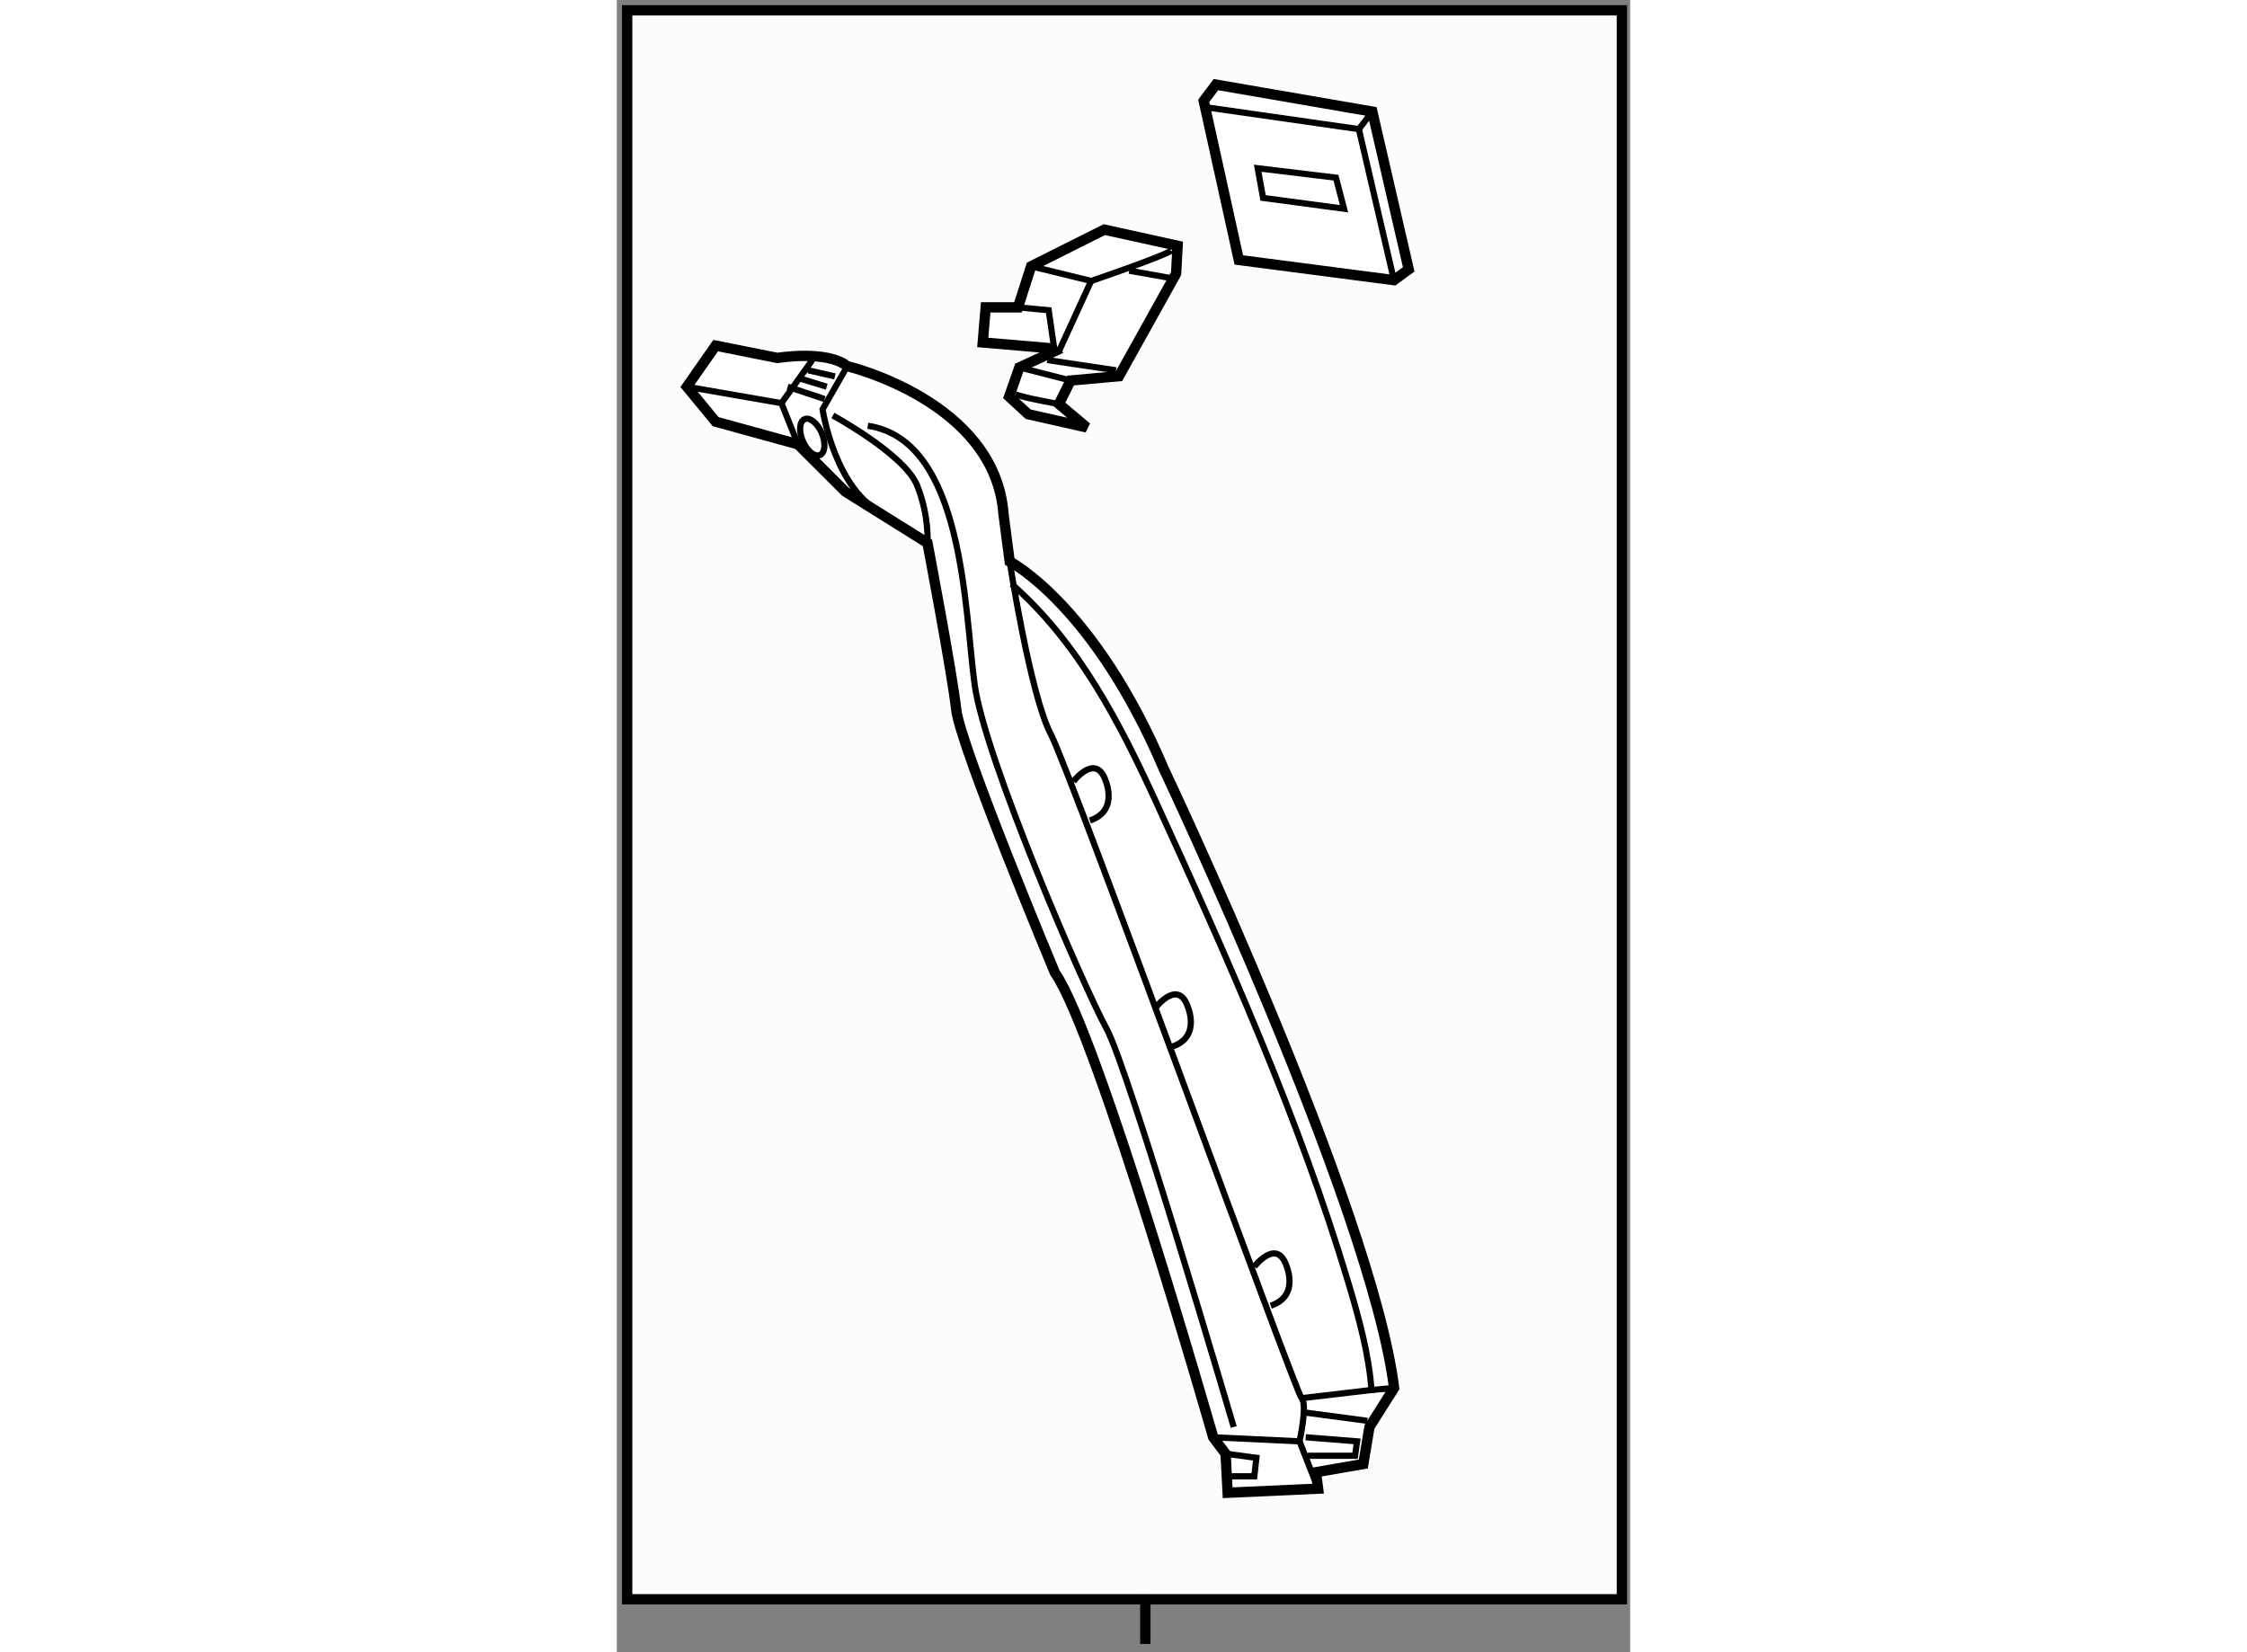 <?xml version="1.0" encoding="utf-8"?>
<!-- Generator: Adobe Illustrator 15.1.0, SVG Export Plug-In . SVG Version: 6.00 Build 0)  -->
<!DOCTYPE svg PUBLIC "-//W3C//DTD SVG 1.1//EN" "http://www.w3.org/Graphics/SVG/1.1/DTD/svg11.dtd">
<svg version="1.1" xmlns="http://www.w3.org/2000/svg" xmlns:xlink="http://www.w3.org/1999/xlink" x="0px" y="0px" width="244.8px"
	 height="180px" viewBox="180.521 16.639 49.092 80.044" enable-background="new 0 0 244.8 180" xml:space="preserve">
	
<rect x="180.521" y="16.639" width="49.092" height="80.044" fill="#808080" stroke="none"/>
	
<g><rect x="181.021" y="17.139" fill="#FCFCFC" stroke="#000000" stroke-width="0.5" width="48.192" height="76.98"></rect><line fill="none" stroke="#000000" stroke-width="0.5" x1="206.125" y1="93.885" x2="206.125" y2="96.283"></line></g><g><path fill="#FFFFFF" stroke="#000000" stroke-width="0.5" d="M195.569,42.944l-3.984-2.491l-2.293-2.29l-3.984-1.096l-1.393-1.692
				l1.393-1.993l2.99,0.598c0,0,2.389-0.399,3.387,0.398c0,0,7.171,1.693,7.569,7.171l0.299,2.291c0,0,4.082,2.091,7.47,10.059
				c0,0,10.058,21.215,11.154,29.981l-1.195,1.891l-0.297,1.794l-2.294,0.397l0.103,0.797l-4.382,0.199l-0.099-1.892l-0.601-0.797
				c0,0-5.577-19.521-7.67-22.509c0,0-4.582-10.957-4.78-12.75C196.763,49.22,195.569,42.944,195.569,42.944z"></path><path fill="none" stroke="#000000" stroke-width="0.3" d="M191.685,34.378l-1.197,2.091c0,0,0.599,3.983,2.989,5.08"></path><polyline fill="none" stroke="#000000" stroke-width="0.3" points="189.292,38.164 188.496,36.171 183.915,35.375 		"></polyline><line fill="none" stroke="#000000" stroke-width="0.3" x1="189.991" y1="34.08" x2="188.496" y2="36.171"></line><line fill="none" stroke="#000000" stroke-width="0.3" x1="190.587" y1="35.972" x2="188.797" y2="35.375"></line><line fill="none" stroke="#000000" stroke-width="0.3" x1="189.393" y1="34.976" x2="190.688" y2="35.375"></line><line fill="none" stroke="#000000" stroke-width="0.3" x1="189.79" y1="34.577" x2="191.086" y2="34.876"></line><path fill="none" stroke="#000000" stroke-width="0.3" d="M190.449,37.619c0.204,0.481,0.164,0.958-0.088,1.066
				c-0.252,0.107-0.623-0.194-0.828-0.675c-0.208-0.481-0.168-0.957,0.086-1.065C189.869,36.836,190.244,37.139,190.449,37.619z"></path><path fill="none" stroke="#000000" stroke-width="0.3" d="M190.987,36.768c0,0,3.484,1.893,4.081,3.387
				c0.6,1.495,0.501,2.789,0.501,2.789"></path><path fill="none" stroke="#000000" stroke-width="0.3" d="M210.407,85.771c0,0-5.079-17.33-6.173-19.322
				c-1.098-1.992-5.877-13.046-6.377-16.633c-0.496-3.585-0.496-11.852-5.178-12.55"></path><path fill="none" stroke="#000000" stroke-width="0.3" d="M199.553,43.84c0,0,0.994,6.474,1.992,8.366
				c0.993,1.893,11.853,31.872,12.149,32.17c0.301,0.3-0.1,2.091-0.1,2.091l-4.183-0.198"></path><line fill="none" stroke="#000000" stroke-width="0.3" x1="214.493" y1="88.76" x2="213.595" y2="86.468"></line><line fill="none" stroke="#000000" stroke-width="0.3" x1="216.882" y1="85.473" x2="213.894" y2="85.075"></line><path fill="none" stroke="#000000" stroke-width="0.3" d="M213.694,84.376l3.386-0.397c-0.126-1.765-0.617-3.511-1.121-5.198
				c-2.377-7.938-5.852-15.726-9.297-23.25c-1.762-3.844-3.779-7.77-7.01-10.595"></path><line fill="none" stroke="#000000" stroke-width="0.3" x1="218.177" y1="83.88" x2="217.08" y2="83.979"></line><polyline fill="none" stroke="#000000" stroke-width="0.3" points="213.894,86.27 216.384,86.468 216.284,87.166 213.995,87.166 
						"></polyline><polyline fill="none" stroke="#000000" stroke-width="0.3" points="210.013,87.067 211.505,87.266 211.405,88.161 209.91,88.161 
						"></polyline><path fill="none" stroke="#000000" stroke-width="0.3" d="M202.638,54.497c0,0,0.997-1.294,1.497-0.199
				c0,0,0.796,1.594-0.697,2.092"></path><path fill="none" stroke="#000000" stroke-width="0.3" d="M206.623,65.454c0,0,0.996-1.295,1.495-0.2c0,0,0.796,1.593-0.696,2.092
				"></path><path fill="none" stroke="#000000" stroke-width="0.3" d="M211.405,78.003c0,0,0.995-1.295,1.492-0.2c0,0,0.797,1.594-0.696,2.092
				"></path></g>



	
<g><polygon fill="#FFFFFF" stroke="#000000" stroke-width="0.5" points="201.728,33.655 200.023,34.437 199.525,35.856 
				200.449,36.706 203.286,37.346 201.939,36.212 202.506,35.074 204.848,34.863 207.615,29.895 207.688,28.546 204.138,27.764 
				200.592,29.539 199.954,31.528 198.391,31.528 198.248,33.23 201.583,33.514 		"></polygon><polyline fill="none" stroke="#000000" stroke-width="0.3" points="200.592,29.539 203.5,30.25 201.939,33.655 		"></polyline><path fill="none" stroke="#000000" stroke-width="0.3" d="M207.474,28.689c0.214,0.141-3.974,1.561-3.974,1.561"></path><line fill="none" stroke="#000000" stroke-width="0.3" x1="207.332" y1="30.106" x2="205.346" y2="29.754"></line><line fill="none" stroke="#000000" stroke-width="0.3" x1="204.707" y1="34.579" x2="201.371" y2="34.082"></line><line fill="none" stroke="#000000" stroke-width="0.3" x1="202.506" y1="35.074" x2="200.023" y2="34.437"></line><path fill="none" stroke="#000000" stroke-width="0.3" d="M201.939,36.212c0,0-2.485-0.428-2.199-0.571"></path><polyline fill="none" stroke="#000000" stroke-width="0.3" points="199.954,31.528 201.442,31.67 201.728,33.655 		"></polyline></g>



	
<g><polygon fill="#FFFFFF" stroke="#000000" stroke-width="0.5" points="218.169,30.211 210.654,29.232 208.954,21.524 
				209.544,20.738 217.121,22.046 218.884,29.689 		"></polygon><polyline fill="none" stroke="#000000" stroke-width="0.3" points="209.15,21.848 216.47,22.895 218.169,30.211 		"></polyline><line fill="none" stroke="#000000" stroke-width="0.3" x1="217.121" y1="22.046" x2="216.47" y2="22.895"></line><polygon fill="none" stroke="#000000" stroke-width="0.3" points="215.75,26.75 211.829,26.228 211.568,24.789 215.359,25.246 		
				"></polygon></g>


</svg>